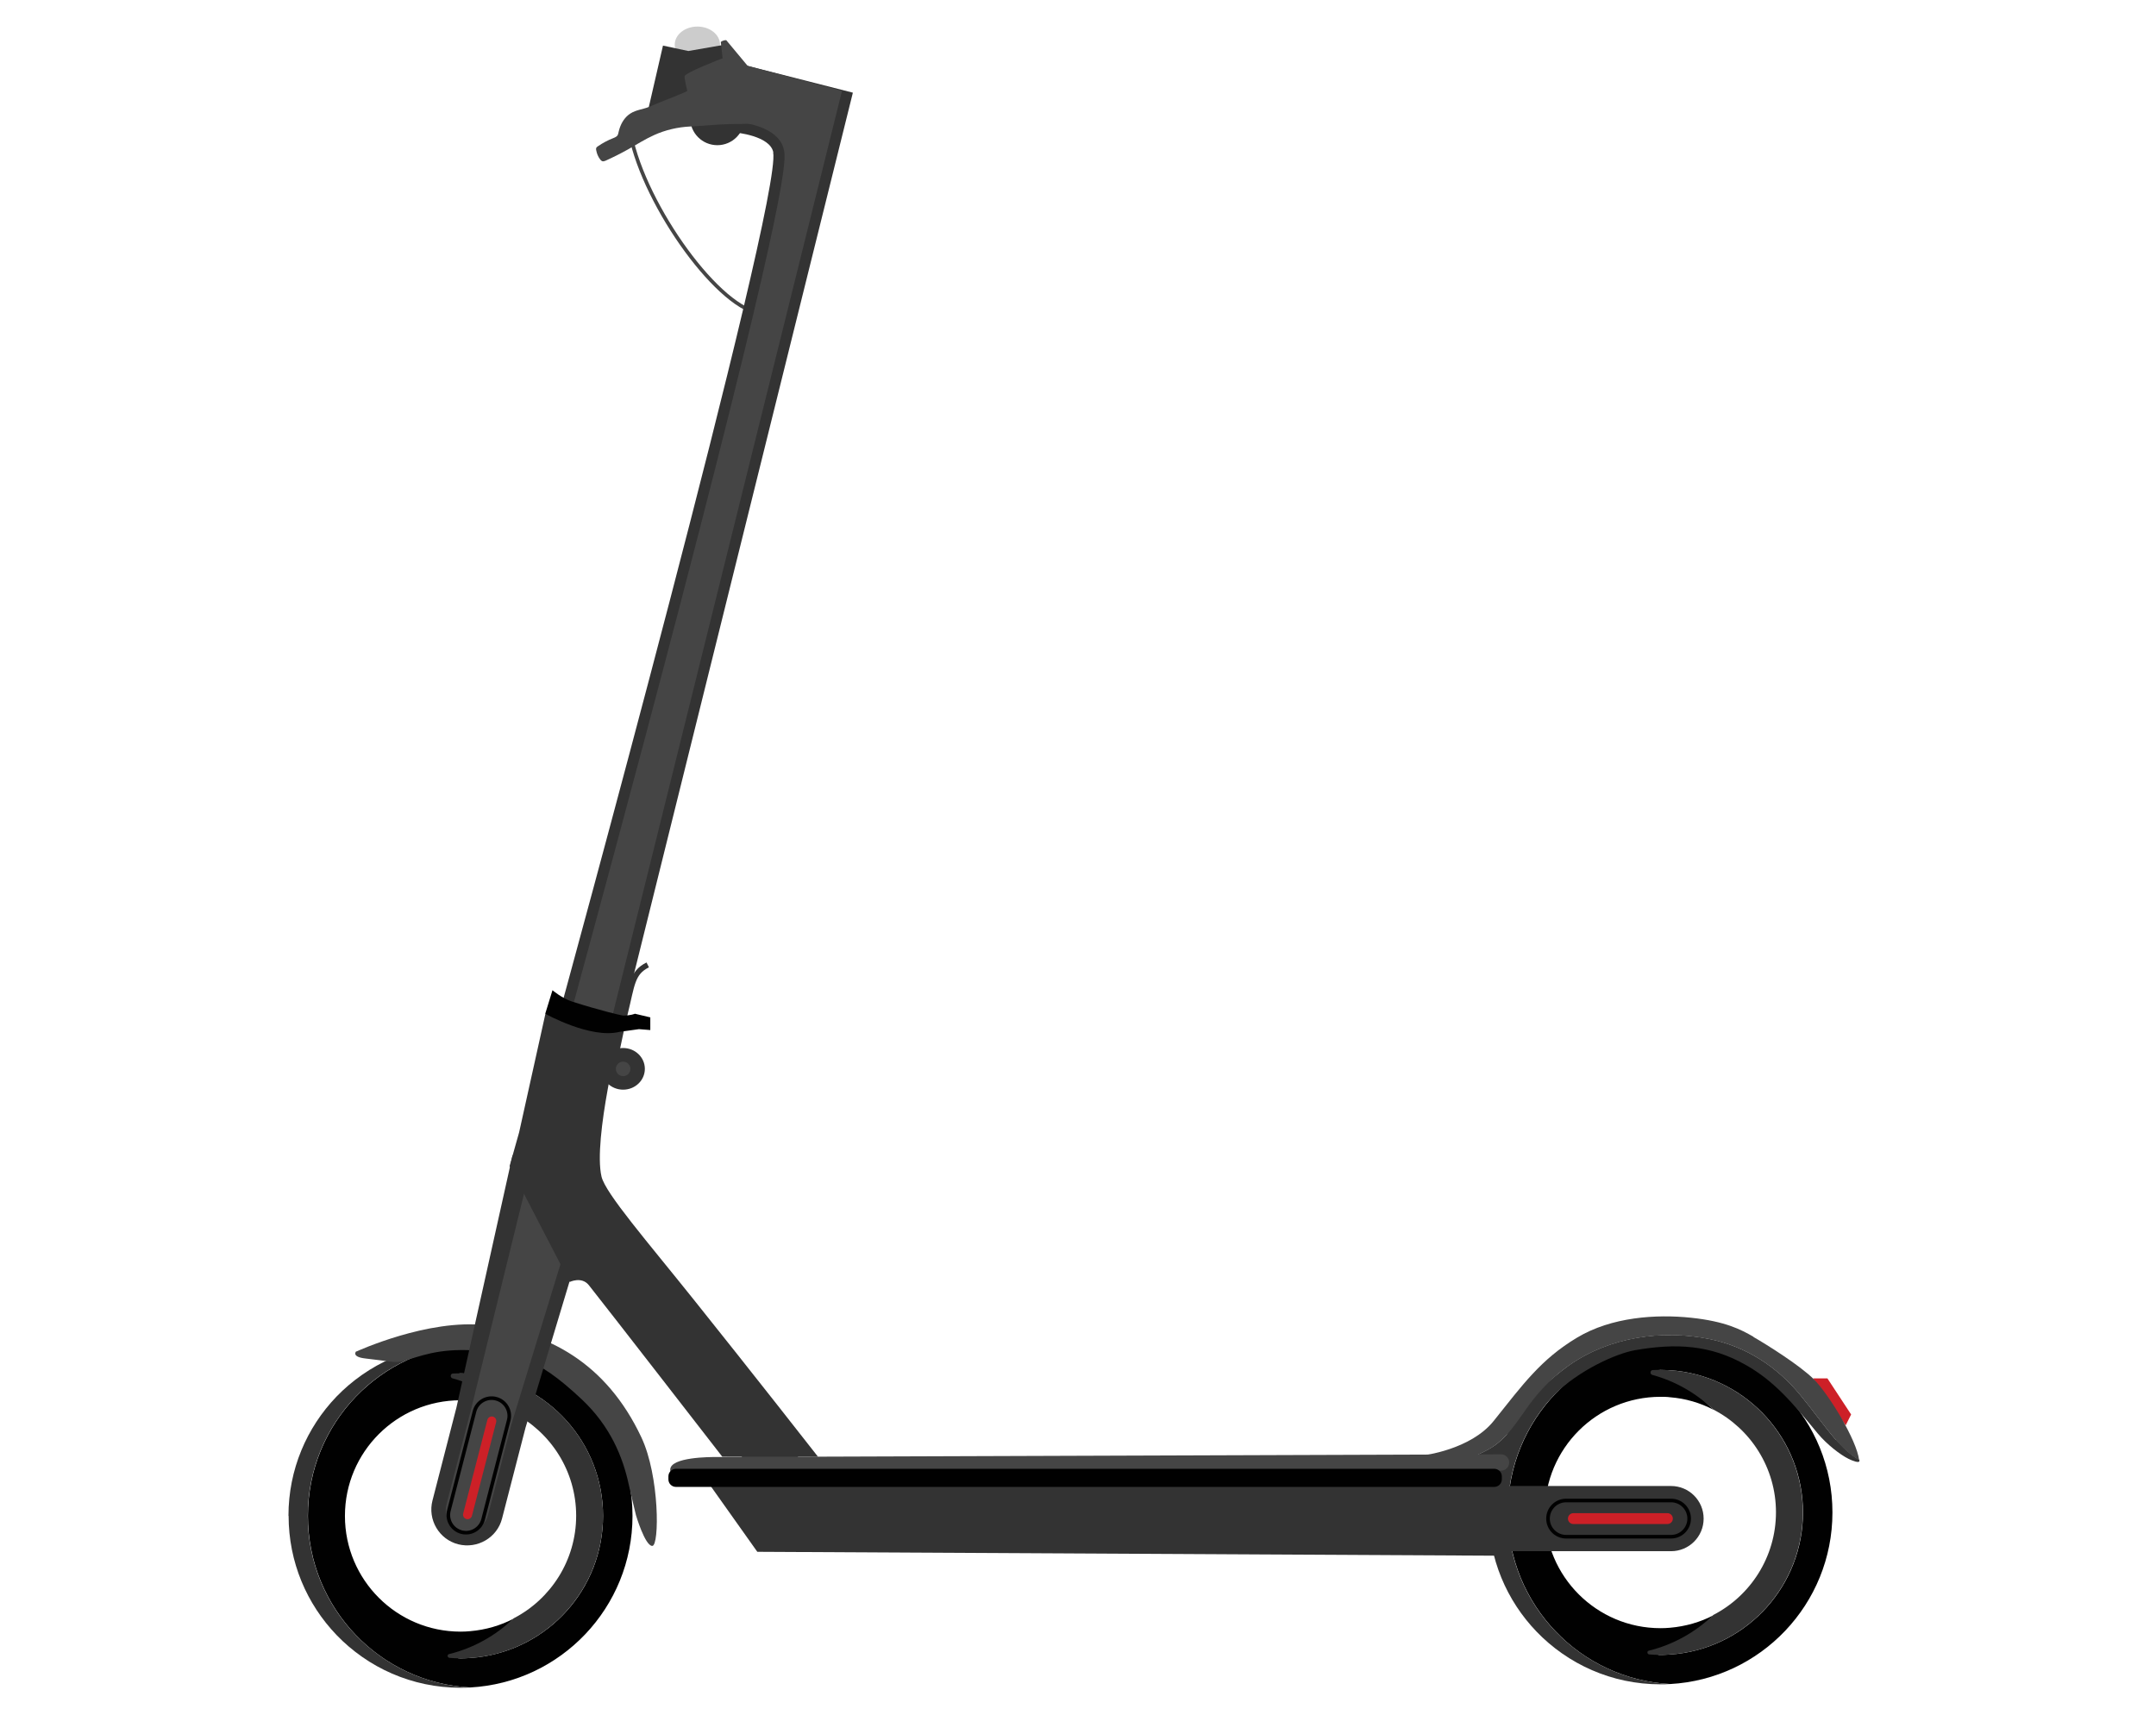 <svg width="93" height="74" viewBox="0 0 93 74" fill="none" xmlns="http://www.w3.org/2000/svg">
<g id="E-Scooter.svg">
<path id="Vector" d="M78.208 59.469H78.827L79.849 61.025L79.615 61.494L78.208 59.469Z" fill="#CD2027"/>
<path id="Vector_2" d="M27.191 5.797C27.817 8.922 31.092 13.448 32.889 13.526" stroke="#454545" stroke-width="0.156" stroke-miterlimit="10"/>
<path id="Vector_3" d="M30.082 2.709C30.622 2.709 31.059 2.359 31.059 1.928C31.059 1.496 30.622 1.146 30.082 1.146C29.543 1.146 29.105 1.496 29.105 1.928C29.105 2.359 29.543 2.709 30.082 2.709Z" fill="#CCCCCC"/>
<path id="Vector_4" d="M29.692 2.201L28.598 1.967L27.895 5.014L29.692 4.161L29.848 3.998L29.711 3.49L31.411 2.592L31.261 1.928L29.692 2.201Z" fill="#333333"/>
<g id="Group">
<path id="Vector_5" d="M65.043 65.251C65.043 67.25 65.831 69.06 67.114 70.395C68.37 71.704 70.109 72.55 72.043 72.655C75.943 72.44 79.043 69.21 79.043 65.251C79.043 61.299 75.943 58.062 72.043 57.848C70.109 57.952 68.377 58.798 67.114 60.107C65.831 61.442 65.043 63.252 65.043 65.251ZM66.638 65.251C66.638 62.497 68.872 60.263 71.626 60.263C71.769 60.263 71.906 60.263 72.043 60.283C72.707 60.335 73.338 60.524 73.905 60.817C73.729 60.654 73.579 60.498 73.436 60.361C72.857 59.801 72.446 59.475 71.437 59.313C71.756 59.261 71.287 59.104 71.626 59.104C71.867 59.104 72.101 59.117 72.329 59.143C75.39 59.495 77.773 62.093 77.773 65.251C77.773 68.396 75.409 70.988 72.362 71.352C72.121 71.378 71.873 71.398 71.626 71.398C71.287 71.398 71.769 71.32 71.45 71.268C72.466 71.105 72.87 70.727 73.449 70.141C73.586 70.004 73.736 69.855 73.905 69.692C73.338 69.985 72.713 70.167 72.043 70.226C71.906 70.239 71.769 70.245 71.626 70.245C68.872 70.245 66.638 68.012 66.638 65.258V65.251Z" fill="#010101"/>
<path id="Vector_6" d="M64.209 65.251C64.209 67.249 64.997 69.06 66.28 70.394C67.628 71.794 69.522 72.667 71.619 72.667C71.756 72.667 71.899 72.667 72.036 72.654C70.102 72.55 68.37 71.703 67.107 70.394C65.824 69.06 65.036 67.249 65.036 65.251C65.036 63.252 65.824 61.441 67.107 60.106C68.363 58.798 70.102 57.951 72.036 57.847C71.899 57.84 71.756 57.834 71.619 57.834C69.522 57.834 67.628 58.706 66.273 60.106C64.99 61.441 64.203 63.252 64.203 65.251H64.209Z" fill="#333333"/>
<path id="Vector_7" d="M73.898 69.684C73.136 70.414 72.186 70.954 71.124 71.215C71.033 71.234 71.046 71.365 71.137 71.377C71.3 71.391 71.456 71.397 71.619 71.397C75.011 71.397 77.766 68.643 77.766 65.25C77.766 61.858 75.011 59.103 71.619 59.103C71.508 59.103 71.398 59.103 71.293 59.11C71.176 59.11 71.157 59.286 71.274 59.318C72.277 59.592 73.175 60.113 73.898 60.809C75.506 61.636 76.607 63.316 76.607 65.244C76.607 67.171 75.506 68.851 73.898 69.678V69.684Z" fill="#333333"/>
</g>
<g id="Group_2">
<path id="Vector_8" d="M13.283 65.4C13.283 67.398 14.071 69.209 15.354 70.544C16.61 71.852 18.349 72.699 20.283 72.803C24.183 72.588 27.283 69.359 27.283 65.4C27.283 61.441 24.183 58.211 20.283 57.996C18.349 58.1 16.617 58.947 15.354 60.255C14.071 61.59 13.283 63.401 13.283 65.4ZM14.879 65.4C14.879 62.645 17.112 60.412 19.866 60.412C20.009 60.412 20.146 60.412 20.283 60.431C20.947 60.483 21.579 60.672 22.145 60.965C21.969 60.803 21.82 60.646 21.676 60.51C21.097 59.95 20.687 59.624 19.677 59.461C19.997 59.409 19.528 59.253 19.866 59.253C20.107 59.253 20.342 59.266 20.57 59.292C23.63 59.644 26.013 62.242 26.013 65.4C26.013 68.558 23.649 71.136 20.602 71.501C20.361 71.527 20.114 71.546 19.866 71.546C19.528 71.546 20.009 71.468 19.69 71.416C20.706 71.253 21.11 70.876 21.689 70.29C21.826 70.153 21.976 70.003 22.145 69.84C21.579 70.133 20.954 70.316 20.283 70.374C20.146 70.387 20.009 70.394 19.866 70.394C17.112 70.394 14.879 68.16 14.879 65.406V65.4Z" fill="#010101"/>
<path id="Vector_9" d="M12.449 65.399C12.449 67.398 13.237 69.208 14.52 70.543C15.868 71.943 17.763 72.815 19.859 72.815C19.996 72.815 20.139 72.815 20.276 72.802C18.342 72.698 16.61 71.852 15.347 70.543C14.064 69.208 13.276 67.398 13.276 65.399C13.276 63.4 14.064 61.59 15.347 60.255C16.604 58.946 18.342 58.1 20.276 57.995C20.139 57.989 19.996 57.982 19.859 57.982C17.763 57.982 15.868 58.855 14.514 60.255C13.231 61.59 12.443 63.4 12.443 65.399H12.449Z" fill="#333333"/>
<path id="Vector_10" d="M22.145 69.833C21.383 70.562 20.432 71.103 19.371 71.363C19.28 71.383 19.293 71.513 19.384 71.526C19.547 71.539 19.703 71.546 19.866 71.546C23.258 71.546 26.012 68.791 26.012 65.399C26.012 62.006 23.258 59.252 19.866 59.252C19.755 59.252 19.644 59.252 19.54 59.258C19.423 59.258 19.403 59.434 19.521 59.467C20.523 59.74 21.422 60.261 22.145 60.958C23.753 61.785 24.853 63.465 24.853 65.392C24.853 67.32 23.753 68.999 22.145 69.826V69.833Z" fill="#333333"/>
</g>
<g id="Group_3">
<path id="Vector_11" d="M79.192 62.12C78.658 61.501 78.189 60.83 77.668 60.199C76.652 58.962 75.33 58.096 73.748 57.77C71.691 57.353 69.431 57.679 67.692 58.896C67.028 59.365 66.442 59.945 65.967 60.596C65.453 61.299 64.997 62.1 64.202 62.53C63.59 62.862 63.278 62.94 62.633 63.096C62.347 63.168 62.002 63.252 61.669 63.305C62.562 63.441 64.248 63.441 64.587 63.252C65.133 62.94 65.837 61.377 67.009 60.205C68.103 59.111 69.718 58.395 70.525 58.252C72.322 57.939 73.781 58.03 75.285 58.877C76.535 59.58 77.316 60.518 78.41 61.846C78.801 62.315 79.38 62.764 79.739 62.94C79.895 63.018 80.22 63.148 80.207 63.018C80.207 63.005 80.207 62.999 80.207 62.986C79.823 62.764 79.498 62.452 79.205 62.113L79.192 62.12Z" fill="#333333"/>
<path id="Vector_12" d="M75.637 57.672C75.09 57.359 74.425 57.008 72.941 56.851C71.45 56.695 69.522 56.812 68.025 57.711C66.462 58.648 65.681 59.742 64.43 61.305C63.428 62.555 61.383 62.79 61.383 62.79C61.383 62.79 60.732 63.096 61.383 63.258C61.461 63.278 61.559 63.297 61.67 63.31C62.002 63.252 62.34 63.174 62.633 63.102C63.278 62.939 63.59 62.868 64.203 62.536C64.99 62.106 65.453 61.305 65.967 60.602C66.449 59.944 67.028 59.365 67.693 58.902C69.431 57.685 71.691 57.359 73.748 57.776C75.324 58.095 76.652 58.967 77.668 60.205C78.189 60.836 78.658 61.507 79.192 62.126C79.485 62.464 79.817 62.777 80.195 62.998C80.09 62.126 78.899 60.172 78.248 59.514C77.649 58.909 76.177 57.991 75.63 57.678L75.637 57.672Z" fill="#454545"/>
</g>
<path id="Vector_13" d="M72.081 64.111H64.508C63.731 64.111 63.102 64.741 63.102 65.518C63.102 66.295 63.731 66.924 64.508 66.924H72.081C72.858 66.924 73.487 66.295 73.487 65.518C73.487 64.741 72.858 64.111 72.081 64.111Z" fill="#333333"/>
<path id="Vector_14" d="M72.081 64.736H67.556C67.124 64.736 66.774 65.086 66.774 65.518C66.774 65.949 67.124 66.299 67.556 66.299H72.081C72.513 66.299 72.863 65.949 72.863 65.518C72.863 65.086 72.513 64.736 72.081 64.736Z" stroke="#010101" stroke-width="0.156" stroke-miterlimit="10"/>
<path id="Vector_15" d="M71.925 65.283H67.868C67.739 65.283 67.634 65.388 67.634 65.518C67.634 65.647 67.739 65.752 67.868 65.752H71.925C72.054 65.752 72.159 65.647 72.159 65.518C72.159 65.388 72.054 65.283 71.925 65.283Z" fill="#CD2027"/>
<path id="Vector_16" d="M64.742 63.447L29.223 63.643C28.988 63.643 28.91 63.565 28.91 63.408C28.91 62.855 30.668 62.861 30.864 62.861L64.749 62.744C64.944 62.744 65.1 62.9 65.1 63.096C65.1 63.291 64.944 63.447 64.749 63.447H64.742Z" fill="#454545"/>
<path id="Vector_17" d="M30.551 63.968L32.667 66.95L64.945 67.12L65.016 63.916L30.551 63.968Z" fill="#333333"/>
<path id="Vector_18" d="M64.456 63.369H29.158C28.978 63.369 28.832 63.515 28.832 63.695V63.825C28.832 64.005 28.978 64.15 29.158 64.15H64.456C64.636 64.15 64.782 64.005 64.782 63.825V63.695C64.782 63.515 64.636 63.369 64.456 63.369Z" fill="#010101"/>
<path id="Vector_19" d="M15.367 58.296C15.367 58.296 15.132 58.537 15.758 58.609C16.812 58.726 17.04 58.811 17.359 58.726C18.167 58.511 18.844 58.179 20.407 58.257C22.132 58.342 23.102 58.498 25.088 60.367C26.338 61.539 26.866 62.874 27.12 64.039C27.165 64.261 27.432 65.368 27.432 65.368C27.432 65.368 27.823 66.696 28.136 66.696C28.448 66.696 28.455 63.688 27.667 62.014C26.143 58.772 23.61 57.489 20.954 57.176C18.473 56.883 15.373 58.309 15.373 58.309L15.367 58.296Z" fill="#454545"/>
<path id="Vector_20" d="M24.691 54.899L22.112 49.826L19.69 60.72L18.655 64.737C18.44 65.564 18.941 66.417 19.768 66.626C20.595 66.834 21.448 66.339 21.657 65.512L22.666 61.605L24.684 54.899H24.691Z" fill="#333333"/>
<path id="Vector_21" d="M29.438 56.46C29.015 55.926 28.598 55.418 28.201 54.93C26.43 52.749 25.498 51.583 25.336 50.906C25.003 49.519 25.674 46.289 26.006 44.883L24.001 44.473L22.998 49.005L22.653 50.242L23.369 51.622L22.822 50.613L20.302 60.875L19.26 64.899C19.13 65.394 19.43 65.902 19.925 66.032C20.003 66.051 20.074 66.064 20.152 66.064C20.576 66.064 20.947 65.778 21.051 65.368L22.06 61.448L24.43 53.712L24.899 54.611C24.899 54.611 24.912 54.611 24.919 54.611C25.297 54.611 25.635 54.774 25.869 55.067C26.488 55.842 31.085 61.663 32.016 62.874H34.438C33.416 61.578 31.118 58.596 29.425 56.473L29.438 56.46Z" fill="#454545"/>
<path id="Vector_22" d="M21.944 61.273C22.049 60.865 21.804 60.45 21.396 60.345C20.989 60.24 20.573 60.484 20.468 60.892L19.363 65.173C19.258 65.58 19.503 65.996 19.91 66.101C20.317 66.206 20.733 65.961 20.838 65.554L21.944 61.273Z" stroke="#010101" stroke-width="0.156" stroke-miterlimit="10"/>
<path id="Vector_23" d="M21.402 61.355C21.429 61.251 21.366 61.144 21.261 61.117C21.157 61.09 21.05 61.153 21.023 61.258L19.98 65.299C19.953 65.403 20.016 65.51 20.12 65.537C20.224 65.564 20.331 65.501 20.358 65.396L21.402 61.355Z" fill="#CD2027"/>
<path id="Vector_24" d="M23.525 43.738L26.768 44.402C26.768 44.402 25.57 49.162 25.947 50.764C26.117 51.487 27.933 53.577 29.926 56.071C32.459 59.235 35.285 62.849 35.285 62.849H31.157C31.157 62.849 26.091 56.312 25.4 55.446C25.088 55.055 24.573 55.309 24.573 55.309L21.982 50.308L22.392 48.856L23.525 43.745V43.738Z" fill="#333333"/>
<path id="Vector_25" d="M33.358 6.577C33.221 5.847 31.717 5.717 31.717 5.717L32.185 2.826L36.789 3.998L26.755 44.401L24.092 43.855C24.092 43.855 33.742 8.68 33.351 6.577H33.358Z" fill="#333333"/>
<path id="Vector_26" d="M24.684 43.496C25.218 41.53 27.302 33.886 29.327 26.124C34.08 7.912 33.891 6.876 33.82 6.492C33.683 5.75 32.837 5.45 32.257 5.327L32.185 2.826L36.32 3.92L26.41 43.848L24.678 43.496H24.684Z" fill="#454545"/>
<path id="Vector_27" d="M30.942 6.264C31.589 6.264 32.114 5.739 32.114 5.092C32.114 4.445 31.589 3.92 30.942 3.92C30.295 3.92 29.77 4.445 29.77 5.092C29.77 5.739 30.295 6.264 30.942 6.264Z" fill="#333333"/>
<path id="Vector_28" d="M33.28 4.077L31.326 1.732C31.17 1.732 31.092 1.811 31.092 1.811L31.17 2.514C31.17 2.514 29.529 3.139 29.529 3.295C29.529 3.451 29.647 3.92 29.647 3.92C29.653 3.953 28.494 4.402 28.403 4.441C28.266 4.5 28.136 4.552 27.999 4.61C27.732 4.721 27.446 4.734 27.192 4.897C26.957 5.047 26.808 5.288 26.723 5.548C26.697 5.626 26.684 5.704 26.664 5.776C26.638 5.88 26.554 5.919 26.456 5.958C26.222 6.049 26 6.167 25.792 6.31C25.766 6.329 25.733 6.349 25.72 6.382C25.707 6.414 25.707 6.453 25.72 6.492C25.746 6.629 25.798 6.759 25.883 6.87C25.916 6.915 25.955 6.955 26.007 6.961C26.046 6.961 26.078 6.948 26.117 6.935C26.45 6.785 26.775 6.622 27.088 6.447C27.459 6.238 27.823 6.004 28.214 5.828C28.702 5.607 29.236 5.483 29.777 5.457C30.35 5.431 30.923 5.366 31.496 5.353C31.952 5.346 32.407 5.34 32.857 5.333H32.928C32.928 5.333 32.961 5.333 32.974 5.32C32.98 5.314 32.987 5.301 32.987 5.288C33.078 4.884 33.189 4.48 33.286 4.083L33.28 4.077Z" fill="#454545"/>
<path id="Vector_29" d="M27.94 41.629C27.25 41.974 27.27 42.488 26.957 43.739C26.807 44.351 26.703 44.917 26.566 45.536" stroke="#333333" stroke-width="0.234" stroke-miterlimit="10"/>
<path id="Vector_30" d="M26.879 47.012C27.396 47.012 27.816 46.61 27.816 46.113C27.816 45.617 27.396 45.215 26.879 45.215C26.361 45.215 25.941 45.617 25.941 46.113C25.941 46.61 26.361 47.012 26.879 47.012Z" fill="#333333"/>
<path id="Vector_31" d="M26.879 46.428C27.052 46.428 27.192 46.288 27.192 46.115C27.192 45.943 27.052 45.803 26.879 45.803C26.706 45.803 26.566 45.943 26.566 46.115C26.566 46.288 26.706 46.428 26.879 46.428Z" fill="#454545"/>
<path id="Vector_32" d="M28.051 43.893L27.387 43.736C27.387 43.736 27.218 43.815 26.879 43.815C26.807 43.815 25.831 43.58 24.691 43.216C24.216 43.059 23.832 42.721 23.832 42.721L23.519 43.736C23.519 43.736 25.473 44.83 26.723 44.518L27.563 44.401L28.051 44.44V43.893Z" fill="#010101"/>
</g>
</svg>
